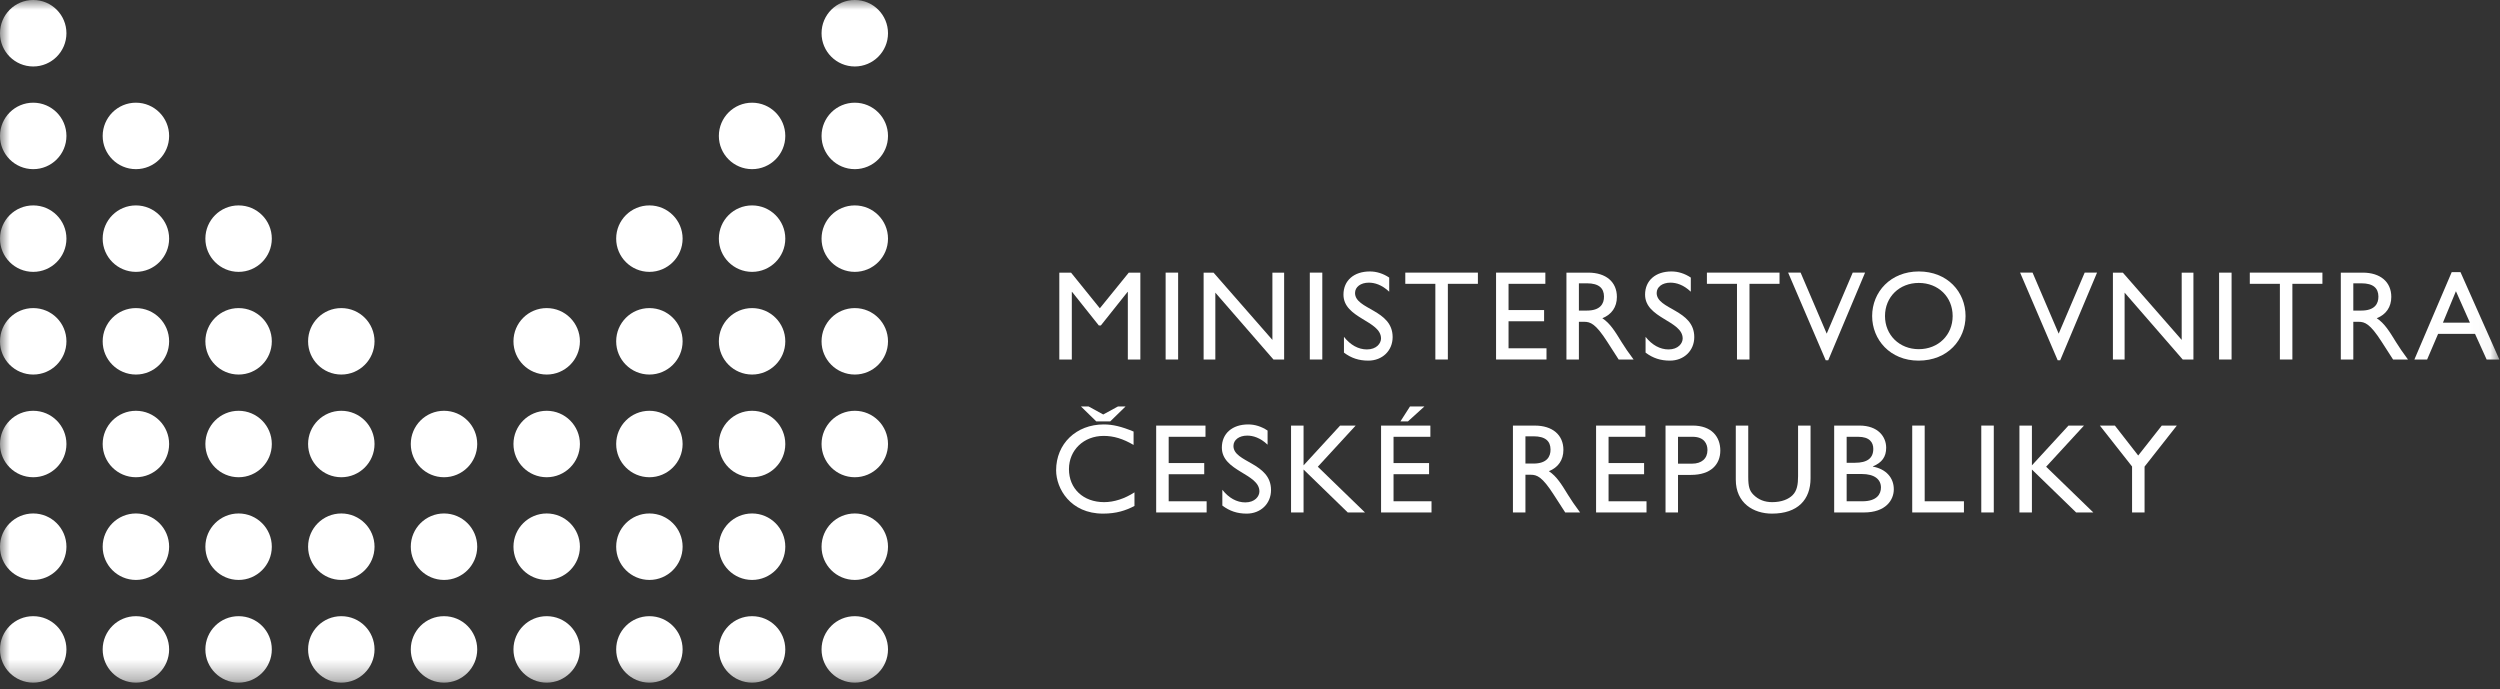 <?xml version="1.0" encoding="UTF-8"?>
<svg width="127px" height="35px" viewBox="0 0 127 35" version="1.1" xmlns="http://www.w3.org/2000/svg" xmlns:xlink="http://www.w3.org/1999/xlink">
    <rect x="0" y="0" width="127" height="35" fill="#333333" stroke="none"/>
    <title>Group 92 2</title>
    <defs>
        <polygon id="path-1" points="0 34.678 126.968 34.678 126.968 0 0 0"></polygon>
    </defs>
    <g id="Page-1" stroke="none" stroke-width="1" fill="none" fill-rule="evenodd">
        <g id="Group-92" transform="translate(-0, 0)">
            <polygon id="Fill-1" fill="#FFFFFF" points="57.93 18.263 57.294 18.263 57.294 14.827 57.282 14.827 55.923 16.534 55.82 16.534 54.461 14.827 54.448 14.827 54.448 18.263 53.813 18.263 53.813 13.85 54.409 13.85 55.872 15.661 57.341 13.85 57.93 13.85"></polygon>
            <polygon id="Fill-2" fill="#FFFFFF" points="59.214 18.263 59.849 18.263 59.849 13.849 59.214 13.849"></polygon>
            <polygon id="Fill-3" fill="#FFFFFF" points="65.234 18.263 64.691 18.263 61.739 14.866 61.739 18.263 61.144 18.263 61.144 13.85 61.648 13.85 64.638 17.267 64.638 13.85 65.234 13.85"></polygon>
            <polygon id="Fill-4" fill="#FFFFFF" points="66.538 18.263 67.173 18.263 67.173 13.849 66.538 13.849"></polygon>
            <g id="Group-91">
                <path d="M70.572,14.819 C70.195,14.464 69.833,14.359 69.536,14.359 C69.127,14.359 68.836,14.574 68.836,14.884 C68.836,15.732 70.746,15.719 70.746,17.124 C70.746,17.816 70.221,18.32 69.51,18.32 C69.03,18.32 68.643,18.192 68.273,17.913 L68.273,17.111 C68.597,17.525 69.004,17.751 69.439,17.751 C69.93,17.751 70.156,17.44 70.156,17.195 C70.156,16.283 68.248,16.179 68.248,14.967 C68.248,14.25 68.779,13.79 69.589,13.79 C69.925,13.79 70.26,13.893 70.572,14.101 L70.572,14.819 Z" id="Fill-5" fill="#FFFFFF"></path>
                <polygon id="Fill-7" fill="#FFFFFF" points="75.077 14.418 73.551 14.418 73.551 18.263 72.916 18.263 72.916 14.418 71.389 14.418 71.389 13.849 75.077 13.849"></polygon>
                <polygon id="Fill-9" fill="#FFFFFF" points="78.504 14.418 76.634 14.418 76.634 15.751 78.44 15.751 78.44 16.32 76.634 16.32 76.634 17.693 78.562 17.693 78.562 18.263 76 18.263 76 13.849 78.504 13.849"></polygon>
                <path d="M80.208,15.777 L80.616,15.777 C81.295,15.777 81.49,15.428 81.483,15.059 C81.477,14.645 81.231,14.392 80.616,14.392 L80.208,14.392 L80.208,15.777 Z M80.688,13.85 C81.58,13.85 82.138,14.32 82.138,15.084 C82.138,15.596 81.872,15.978 81.399,16.166 C81.801,16.431 82.046,16.839 82.384,17.389 C82.571,17.693 82.68,17.842 82.986,18.263 L82.228,18.263 L81.645,17.357 C81.063,16.451 80.797,16.347 80.474,16.347 L80.208,16.347 L80.208,18.263 L79.575,18.263 L79.575,13.85 L80.688,13.85 Z" id="Fill-11" fill="#FFFFFF"></path>
                <path d="M85.893,14.819 C85.518,14.464 85.156,14.359 84.858,14.359 C84.449,14.359 84.159,14.574 84.159,14.884 C84.159,15.732 86.069,15.719 86.069,17.124 C86.069,17.816 85.544,18.32 84.831,18.32 C84.353,18.32 83.965,18.192 83.595,17.913 L83.595,17.111 C83.92,17.525 84.328,17.751 84.762,17.751 C85.253,17.751 85.48,17.44 85.48,17.195 C85.48,16.283 83.57,16.179 83.57,14.967 C83.57,14.25 84.101,13.79 84.91,13.79 C85.245,13.79 85.583,13.893 85.893,14.101 L85.893,14.819 Z" id="Fill-13" fill="#FFFFFF"></path>
                <polygon id="Fill-15" fill="#FFFFFF" points="90.4 14.418 88.874 14.418 88.874 18.263 88.239 18.263 88.239 14.418 86.711 14.418 86.711 13.849 90.4 13.849"></polygon>
                <polygon id="Fill-17" fill="#FFFFFF" points="92.875 18.301 92.746 18.301 90.837 13.849 91.471 13.849 92.797 16.949 94.118 13.849 94.746 13.849"></polygon>
                <path d="M97.474,17.738 C98.465,17.738 99.195,17.02 99.195,16.055 C99.195,15.084 98.465,14.373 97.474,14.373 C96.49,14.373 95.758,15.084 95.758,16.055 C95.758,17.02 96.49,17.738 97.474,17.738 M97.474,13.79 C98.929,13.79 99.85,14.826 99.85,16.055 C99.85,17.246 98.956,18.32 97.461,18.32 C96.017,18.32 95.105,17.253 95.105,16.055 C95.105,14.831 96.043,13.79 97.474,13.79" id="Fill-19" fill="#FFFFFF"></path>
                <polygon id="Fill-21" fill="#FFFFFF" points="104.658 18.301 104.53 18.301 102.621 13.849 103.254 13.849 104.581 16.949 105.902 13.849 106.53 13.849"></polygon>
                <polygon id="Fill-23" fill="#FFFFFF" points="111.426 18.263 110.882 18.263 107.93 14.866 107.93 18.263 107.336 18.263 107.336 13.85 107.84 13.85 110.83 17.267 110.83 13.85 111.426 13.85"></polygon>
                <mask id="mask-2" fill="white">
                    <use xlink:href="#path-1"></use>
                </mask>
                <g id="Clip-26"></g>
                <polygon id="Fill-25" fill="#FFFFFF" mask="url(#mask-2)" points="112.73 18.263 113.364 18.263 113.364 13.85 112.73 13.85"></polygon>
                <polygon id="Fill-27" fill="#FFFFFF" mask="url(#mask-2)" points="117.979 14.418 116.453 14.418 116.453 18.263 115.818 18.263 115.818 14.418 114.29 14.418 114.29 13.849 117.979 13.849"></polygon>
                <path d="M119.548,15.777 L119.956,15.777 C120.635,15.777 120.829,15.428 120.823,15.059 C120.817,14.645 120.572,14.392 119.956,14.392 L119.548,14.392 L119.548,15.777 Z M120.028,13.85 C120.92,13.85 121.478,14.32 121.478,15.084 C121.478,15.596 121.212,15.978 120.739,16.166 C121.141,16.431 121.386,16.839 121.724,17.389 C121.91,17.693 122.021,17.842 122.325,18.263 L121.568,18.263 L120.985,17.357 C120.403,16.451 120.137,16.347 119.814,16.347 L119.548,16.347 L119.548,18.263 L118.913,18.263 L118.913,13.85 L120.028,13.85 Z" id="Fill-28" fill="#FFFFFF" mask="url(#mask-2)"></path>
                <path d="M124.1,16.393 L125.473,16.393 L124.761,14.793 L124.1,16.393 Z M126.967,18.263 L126.321,18.263 L125.732,16.962 L123.855,16.962 L123.298,18.263 L122.651,18.263 L124.547,13.824 L124.993,13.824 L126.967,18.263 Z" id="Fill-29" fill="#FFFFFF" mask="url(#mask-2)"></path>
                <path d="M55.69,21.406 L54.913,20.649 L55.302,20.649 L56.045,21.056 L56.791,20.649 L57.178,20.649 L56.401,21.406 L55.69,21.406 Z M57.586,22.603 C57.042,22.286 56.576,22.144 56.065,22.144 C55.054,22.144 54.303,22.862 54.303,23.833 C54.303,24.823 55.029,25.509 56.091,25.509 C56.59,25.509 57.133,25.335 57.631,25.011 L57.631,25.703 C57.196,25.929 56.725,26.092 56.033,26.092 C54.376,26.092 53.651,24.817 53.651,23.89 C53.651,22.545 54.668,21.561 56.072,21.561 C56.525,21.561 56.984,21.671 57.586,21.923 L57.586,22.603 Z" id="Fill-30" fill="#FFFFFF" mask="url(#mask-2)"></path>
                <polygon id="Fill-31" fill="#FFFFFF" mask="url(#mask-2)" points="61.239 22.189 59.369 22.189 59.369 23.523 61.175 23.523 61.175 24.091 59.369 24.091 59.369 25.465 61.297 25.465 61.297 26.033 58.734 26.033 58.734 21.62 61.239 21.62"></polygon>
                <path d="M64.393,22.59 C64.018,22.234 63.655,22.129 63.358,22.129 C62.95,22.129 62.659,22.344 62.659,22.655 C62.659,23.502 64.568,23.49 64.568,24.894 C64.568,25.587 64.044,26.092 63.331,26.092 C62.853,26.092 62.464,25.962 62.095,25.683 L62.095,24.881 C62.42,25.296 62.827,25.522 63.26,25.522 C63.752,25.522 63.978,25.211 63.978,24.965 C63.978,24.052 62.07,23.949 62.07,22.738 C62.07,22.021 62.601,21.561 63.409,21.561 C63.747,21.561 64.082,21.665 64.393,21.873 L64.393,22.59 Z" id="Fill-32" fill="#FFFFFF" mask="url(#mask-2)"></path>
                <polygon id="Fill-33" fill="#FFFFFF" mask="url(#mask-2)" points="69.341 26.033 68.466 26.033 66.221 23.852 66.221 26.033 65.585 26.033 65.585 21.619 66.221 21.619 66.221 23.64 68.078 21.619 68.868 21.619 66.945 23.71"></polygon>
                <path d="M72.359,20.649 L71.524,21.406 L71.142,21.406 L71.627,20.649 L72.359,20.649 Z M72.663,22.189 L70.792,22.189 L70.792,23.523 L72.597,23.523 L72.597,24.091 L70.792,24.091 L70.792,25.465 L72.721,25.465 L72.721,26.034 L70.158,26.034 L70.158,21.62 L72.663,21.62 L72.663,22.189 Z" id="Fill-34" fill="#FFFFFF" mask="url(#mask-2)"></path>
                <path d="M77.492,23.549 L77.9,23.549 C78.579,23.549 78.774,23.198 78.767,22.83 C78.761,22.415 78.515,22.164 77.9,22.164 L77.492,22.164 L77.492,23.549 Z M77.971,21.62 C78.864,21.62 79.421,22.092 79.421,22.855 C79.421,23.367 79.156,23.749 78.683,23.936 C79.085,24.202 79.33,24.61 79.668,25.16 C79.855,25.465 79.964,25.613 80.269,26.033 L79.513,26.033 L78.928,25.127 C78.346,24.221 78.081,24.117 77.757,24.117 L77.492,24.117 L77.492,26.033 L76.857,26.033 L76.857,21.62 L77.971,21.62 Z" id="Fill-35" fill="#FFFFFF" mask="url(#mask-2)"></path>
                <polygon id="Fill-36" fill="#FFFFFF" mask="url(#mask-2)" points="83.585 22.189 81.715 22.189 81.715 23.523 83.52 23.523 83.52 24.091 81.715 24.091 81.715 25.465 83.643 25.465 83.643 26.033 81.081 26.033 81.081 21.62 83.585 21.62"></polygon>
                <path d="M85.243,23.554 L85.961,23.554 C86.435,23.554 86.739,23.302 86.739,22.862 C86.739,22.538 86.563,22.189 85.987,22.189 L85.243,22.189 L85.243,23.554 Z M85.987,21.619 C86.952,21.619 87.392,22.189 87.392,22.888 C87.392,23.579 86.926,24.125 85.904,24.125 L85.243,24.125 L85.243,26.033 L84.609,26.033 L84.609,21.619 L85.987,21.619 Z" id="Fill-37" fill="#FFFFFF" mask="url(#mask-2)"></path>
                <path d="M91.976,24.299 C91.976,25.38 91.329,26.092 90.016,26.092 C89.084,26.092 88.178,25.567 88.178,24.365 L88.178,21.62 L88.811,21.62 L88.811,24.228 C88.811,24.727 88.877,24.933 89.077,25.134 C89.331,25.387 89.647,25.509 90.028,25.509 C90.515,25.509 90.863,25.355 91.064,25.154 C91.291,24.927 91.342,24.604 91.342,24.189 L91.342,21.62 L91.976,21.62 L91.976,24.299 Z" id="Fill-38" fill="#FFFFFF" mask="url(#mask-2)"></path>
                <path d="M93.81,25.465 L94.606,25.465 C95.352,25.465 95.552,25.094 95.552,24.765 C95.552,24.364 95.241,24.079 94.573,24.079 L93.81,24.079 L93.81,25.465 Z M93.81,23.509 L94.231,23.509 C94.858,23.509 95.163,23.276 95.163,22.803 C95.163,22.474 94.975,22.189 94.393,22.189 L93.81,22.189 L93.81,23.509 Z M93.176,21.619 L94.458,21.619 C95.409,21.619 95.818,22.189 95.818,22.746 C95.818,23.205 95.604,23.502 95.145,23.69 L95.145,23.704 C95.803,23.826 96.205,24.261 96.205,24.856 C96.205,25.4 95.799,26.033 94.69,26.033 L93.176,26.033 L93.176,21.619 Z" id="Fill-39" fill="#FFFFFF" mask="url(#mask-2)"></path>
                <polygon id="Fill-40" fill="#FFFFFF" mask="url(#mask-2)" points="97.774 25.465 99.768 25.465 99.768 26.033 97.141 26.033 97.141 21.619 97.774 21.619"></polygon>
                <polygon id="Fill-41" fill="#FFFFFF" mask="url(#mask-2)" points="100.649 26.033 101.284 26.033 101.284 21.619 100.649 21.619"></polygon>
                <polygon id="Fill-42" fill="#FFFFFF" mask="url(#mask-2)" points="106.34 26.033 105.468 26.033 103.221 23.852 103.221 26.033 102.587 26.033 102.587 21.619 103.221 21.619 103.221 23.64 105.079 21.619 105.867 21.619 103.944 23.71"></polygon>
                <polygon id="Fill-43" fill="#FFFFFF" mask="url(#mask-2)" points="109.819 21.619 110.583 21.619 108.944 23.703 108.944 26.034 108.309 26.034 108.309 23.698 106.673 21.619 107.436 21.619 108.621 23.14"></polygon>
                <path d="M3.375,1.69 C3.374,2.622 2.618,3.377 1.687,3.377 C0.754,3.375 -0.001,2.62 -9.9223077e-07,1.687 C-9.9223077e-07,0.753 0.758,-0.001 1.689,9.90064554e-05 C2.62,9.90064554e-05 3.376,0.757 3.375,1.69" id="Fill-44" fill="#FFFFFF" mask="url(#mask-2)"></path>
                <path d="M45.111,1.69 C45.11,2.622 44.353,3.377 43.422,3.377 C42.49,3.375 41.734,2.62 41.735,1.687 C41.736,0.753 42.493,-0.001 43.425,9.90064554e-05 C44.356,9.90064554e-05 45.111,0.757 45.111,1.69" id="Fill-45" fill="#FFFFFF" mask="url(#mask-2)"></path>
                <path d="M3.375,6.907 C3.374,7.839 2.618,8.594 1.687,8.593 C0.754,8.592 -0.001,7.836 -9.9223077e-07,6.904 C-9.9223077e-07,5.97 0.758,5.216 1.689,5.217 C2.62,5.218 3.376,5.973 3.375,6.907" id="Fill-46" fill="#FFFFFF" mask="url(#mask-2)"></path>
                <path d="M8.592,6.907 C8.591,7.839 7.835,8.594 6.903,8.593 C5.971,8.592 5.215,7.836 5.216,6.904 C5.218,5.97 5.974,5.216 6.906,5.217 C7.838,5.218 8.593,5.973 8.592,6.907" id="Fill-47" fill="#FFFFFF" mask="url(#mask-2)"></path>
                <path d="M39.893,6.907 C39.893,7.839 39.136,8.594 38.205,8.593 C37.273,8.592 36.517,7.836 36.518,6.904 C36.518,5.97 37.276,5.216 38.207,5.217 C39.138,5.218 39.894,5.973 39.893,6.907" id="Fill-48" fill="#FFFFFF" mask="url(#mask-2)"></path>
                <path d="M45.111,6.907 C45.11,7.839 44.353,8.594 43.422,8.593 C42.49,8.592 41.734,7.836 41.735,6.904 C41.736,5.97 42.493,5.216 43.425,5.217 C44.356,5.218 45.111,5.973 45.111,6.907" id="Fill-49" fill="#FFFFFF" mask="url(#mask-2)"></path>
                <path d="M3.375,12.124 C3.374,13.056 2.618,13.811 1.687,13.811 C0.754,13.809 -0.001,13.054 -9.9223077e-07,12.121 C-9.9223077e-07,11.187 0.758,10.433 1.689,10.435 C2.62,10.435 3.376,11.191 3.375,12.124" id="Fill-50" fill="#FFFFFF" mask="url(#mask-2)"></path>
                <path d="M8.592,12.124 C8.591,13.056 7.835,13.811 6.903,13.811 C5.971,13.809 5.215,13.054 5.216,12.121 C5.218,11.187 5.974,10.433 6.906,10.435 C7.838,10.435 8.593,11.191 8.592,12.124" id="Fill-51" fill="#FFFFFF" mask="url(#mask-2)"></path>
                <path d="M13.808,12.124 C13.808,13.056 13.051,13.811 12.12,13.811 C11.188,13.809 10.432,13.054 10.433,12.121 C10.434,11.187 11.191,10.433 12.123,10.435 C13.054,10.435 13.809,11.191 13.808,12.124" id="Fill-52" fill="#FFFFFF" mask="url(#mask-2)"></path>
                <path d="M34.677,12.124 C34.676,13.056 33.919,13.811 32.989,13.811 C32.057,13.809 31.301,13.054 31.302,12.121 C31.302,11.187 32.059,10.433 32.991,10.435 C33.922,10.435 34.677,11.191 34.677,12.124" id="Fill-53" fill="#FFFFFF" mask="url(#mask-2)"></path>
                <path d="M39.893,12.124 C39.893,13.056 39.136,13.811 38.205,13.811 C37.273,13.809 36.517,13.054 36.518,12.121 C36.518,11.187 37.276,10.433 38.207,10.435 C39.138,10.435 39.894,11.191 39.893,12.124" id="Fill-54" fill="#FFFFFF" mask="url(#mask-2)"></path>
                <path d="M45.111,12.124 C45.11,13.056 44.353,13.811 43.422,13.811 C42.49,13.809 41.734,13.054 41.735,12.121 C41.736,11.187 42.493,10.433 43.425,10.435 C44.356,10.435 45.111,11.191 45.111,12.124" id="Fill-55" fill="#FFFFFF" mask="url(#mask-2)"></path>
                <path d="M3.375,17.34 C3.374,18.273 2.618,19.028 1.687,19.027 C0.754,19.026 -0.001,18.27 -9.9223077e-07,17.338 C-9.9223077e-07,16.403 0.758,15.65 1.689,15.651 C2.62,15.651 3.376,16.407 3.375,17.34" id="Fill-56" fill="#FFFFFF" mask="url(#mask-2)"></path>
                <path d="M8.592,17.34 C8.591,18.273 7.835,19.028 6.903,19.027 C5.971,19.026 5.215,18.27 5.216,17.338 C5.218,16.403 5.974,15.65 6.906,15.651 C7.838,15.651 8.593,16.407 8.592,17.34" id="Fill-57" fill="#FFFFFF" mask="url(#mask-2)"></path>
                <path d="M13.808,17.34 C13.808,18.273 13.051,19.028 12.12,19.027 C11.188,19.026 10.432,18.27 10.433,17.338 C10.434,16.403 11.191,15.65 12.123,15.651 C13.054,15.651 13.809,16.407 13.808,17.34" id="Fill-58" fill="#FFFFFF" mask="url(#mask-2)"></path>
                <path d="M19.026,17.34 C19.025,18.273 18.269,19.028 17.338,19.027 C16.406,19.026 15.65,18.27 15.651,17.338 C15.651,16.403 16.408,15.65 17.34,15.651 C18.272,15.651 19.027,16.407 19.026,17.34" id="Fill-59" fill="#FFFFFF" mask="url(#mask-2)"></path>
                <path d="M29.46,17.34 C29.459,18.273 28.702,19.028 27.771,19.027 C26.839,19.026 26.083,18.27 26.084,17.338 C26.085,16.403 26.842,15.65 27.774,15.651 C28.705,15.651 29.46,16.407 29.46,17.34" id="Fill-60" fill="#FFFFFF" mask="url(#mask-2)"></path>
                <path d="M34.677,17.34 C34.676,18.273 33.919,19.028 32.989,19.027 C32.057,19.026 31.301,18.27 31.302,17.338 C31.302,16.403 32.059,15.65 32.991,15.651 C33.922,15.651 34.677,16.407 34.677,17.34" id="Fill-61" fill="#FFFFFF" mask="url(#mask-2)"></path>
                <path d="M39.893,17.34 C39.893,18.273 39.136,19.028 38.205,19.027 C37.273,19.026 36.517,18.27 36.518,17.338 C36.518,16.403 37.276,15.65 38.207,15.651 C39.138,15.651 39.894,16.407 39.893,17.34" id="Fill-62" fill="#FFFFFF" mask="url(#mask-2)"></path>
                <path d="M45.111,17.34 C45.11,18.273 44.353,19.028 43.422,19.027 C42.49,19.026 41.734,18.27 41.735,17.338 C41.736,16.403 42.493,15.65 43.425,15.651 C44.356,15.651 45.111,16.407 45.111,17.34" id="Fill-63" fill="#FFFFFF" mask="url(#mask-2)"></path>
                <path d="M3.375,22.558 C3.374,23.49 2.618,24.244 1.687,24.244 C0.754,24.243 -0.001,23.487 -9.9223077e-07,22.555 C-9.9223077e-07,21.621 0.758,20.867 1.689,20.868 C2.62,20.868 3.376,21.624 3.375,22.558" id="Fill-64" fill="#FFFFFF" mask="url(#mask-2)"></path>
                <path d="M8.592,22.558 C8.591,23.49 7.835,24.244 6.903,24.244 C5.971,24.243 5.215,23.487 5.216,22.555 C5.218,21.621 5.974,20.867 6.906,20.868 C7.838,20.868 8.593,21.624 8.592,22.558" id="Fill-65" fill="#FFFFFF" mask="url(#mask-2)"></path>
                <path d="M13.808,22.558 C13.808,23.49 13.051,24.244 12.12,24.244 C11.188,24.243 10.432,23.487 10.433,22.555 C10.434,21.621 11.191,20.867 12.123,20.868 C13.054,20.868 13.809,21.624 13.808,22.558" id="Fill-66" fill="#FFFFFF" mask="url(#mask-2)"></path>
                <path d="M19.026,22.558 C19.025,23.49 18.269,24.244 17.338,24.244 C16.406,24.243 15.65,23.487 15.651,22.555 C15.651,21.621 16.408,20.867 17.34,20.868 C18.272,20.868 19.027,21.624 19.026,22.558" id="Fill-67" fill="#FFFFFF" mask="url(#mask-2)"></path>
                <path d="M24.243,22.558 C24.242,23.49 23.486,24.244 22.555,24.244 C21.623,24.243 20.867,23.487 20.868,22.555 C20.868,21.621 21.626,20.867 22.557,20.868 C23.488,20.868 24.244,21.624 24.243,22.558" id="Fill-68" fill="#FFFFFF" mask="url(#mask-2)"></path>
                <path d="M29.46,22.558 C29.459,23.49 28.702,24.244 27.771,24.244 C26.839,24.243 26.083,23.487 26.084,22.555 C26.085,21.621 26.842,20.867 27.774,20.868 C28.705,20.868 29.46,21.624 29.46,22.558" id="Fill-69" fill="#FFFFFF" mask="url(#mask-2)"></path>
                <path d="M34.677,22.558 C34.676,23.49 33.919,24.244 32.989,24.244 C32.057,24.243 31.301,23.487 31.302,22.555 C31.302,21.621 32.059,20.867 32.991,20.868 C33.922,20.868 34.677,21.624 34.677,22.558" id="Fill-70" fill="#FFFFFF" mask="url(#mask-2)"></path>
                <path d="M39.893,22.558 C39.893,23.49 39.136,24.244 38.205,24.244 C37.273,24.243 36.517,23.487 36.518,22.555 C36.518,21.621 37.276,20.867 38.207,20.868 C39.138,20.868 39.894,21.624 39.893,22.558" id="Fill-71" fill="#FFFFFF" mask="url(#mask-2)"></path>
                <path d="M45.111,22.558 C45.11,23.49 44.353,24.244 43.422,24.244 C42.49,24.243 41.734,23.487 41.735,22.555 C41.736,21.621 42.493,20.867 43.425,20.868 C44.356,20.868 45.111,21.624 45.111,22.558" id="Fill-72" fill="#FFFFFF" mask="url(#mask-2)"></path>
                <path d="M3.375,27.774 C3.374,28.706 2.618,29.462 1.687,29.461 C0.754,29.459 -0.001,28.704 -9.9223077e-07,27.771 C-9.9223077e-07,26.837 0.758,26.084 1.689,26.084 C2.62,26.085 3.376,26.841 3.375,27.774" id="Fill-73" fill="#FFFFFF" mask="url(#mask-2)"></path>
                <path d="M8.592,27.774 C8.591,28.706 7.835,29.462 6.903,29.461 C5.971,29.459 5.215,28.704 5.216,27.771 C5.218,26.837 5.974,26.084 6.906,26.084 C7.838,26.085 8.593,26.841 8.592,27.774" id="Fill-74" fill="#FFFFFF" mask="url(#mask-2)"></path>
                <path d="M13.808,27.774 C13.808,28.706 13.051,29.462 12.12,29.461 C11.188,29.459 10.432,28.704 10.433,27.771 C10.434,26.837 11.191,26.084 12.123,26.084 C13.054,26.085 13.809,26.841 13.808,27.774" id="Fill-75" fill="#FFFFFF" mask="url(#mask-2)"></path>
                <path d="M19.026,27.774 C19.025,28.706 18.269,29.462 17.338,29.461 C16.406,29.459 15.65,28.704 15.651,27.771 C15.651,26.837 16.408,26.084 17.34,26.084 C18.272,26.085 19.027,26.841 19.026,27.774" id="Fill-76" fill="#FFFFFF" mask="url(#mask-2)"></path>
                <path d="M24.243,27.774 C24.242,28.706 23.486,29.462 22.555,29.461 C21.623,29.459 20.867,28.704 20.868,27.771 C20.868,26.837 21.626,26.084 22.557,26.084 C23.488,26.085 24.244,26.841 24.243,27.774" id="Fill-77" fill="#FFFFFF" mask="url(#mask-2)"></path>
                <path d="M29.46,27.774 C29.459,28.706 28.702,29.462 27.771,29.461 C26.839,29.459 26.083,28.704 26.084,27.771 C26.085,26.837 26.842,26.084 27.774,26.084 C28.705,26.085 29.46,26.841 29.46,27.774" id="Fill-78" fill="#FFFFFF" mask="url(#mask-2)"></path>
                <path d="M34.677,27.774 C34.676,28.706 33.919,29.462 32.989,29.461 C32.057,29.459 31.301,28.704 31.302,27.771 C31.302,26.837 32.059,26.084 32.991,26.084 C33.922,26.085 34.677,26.841 34.677,27.774" id="Fill-79" fill="#FFFFFF" mask="url(#mask-2)"></path>
                <path d="M39.893,27.774 C39.893,28.706 39.136,29.462 38.205,29.461 C37.273,29.459 36.517,28.704 36.518,27.771 C36.518,26.837 37.276,26.084 38.207,26.084 C39.138,26.085 39.894,26.841 39.893,27.774" id="Fill-80" fill="#FFFFFF" mask="url(#mask-2)"></path>
                <path d="M45.111,27.774 C45.11,28.706 44.353,29.462 43.422,29.461 C42.49,29.459 41.734,28.704 41.735,27.771 C41.736,26.837 42.493,26.084 43.425,26.084 C44.356,26.085 45.111,26.841 45.111,27.774" id="Fill-81" fill="#FFFFFF" mask="url(#mask-2)"></path>
                <path d="M3.375,32.991 C3.374,33.923 2.618,34.678 1.687,34.678 C0.754,34.676 -0.001,33.921 -9.9223077e-07,32.988 C-9.9223077e-07,32.054 0.758,31.3 1.689,31.302 C2.62,31.302 3.376,32.057 3.375,32.991" id="Fill-82" fill="#FFFFFF" mask="url(#mask-2)"></path>
                <path d="M8.592,32.991 C8.591,33.923 7.835,34.678 6.903,34.678 C5.971,34.676 5.215,33.921 5.216,32.988 C5.218,32.054 5.974,31.3 6.906,31.302 C7.838,31.302 8.593,32.057 8.592,32.991" id="Fill-83" fill="#FFFFFF" mask="url(#mask-2)"></path>
                <path d="M13.808,32.991 C13.808,33.923 13.051,34.678 12.12,34.678 C11.188,34.676 10.432,33.921 10.433,32.988 C10.434,32.054 11.191,31.3 12.123,31.302 C13.054,31.302 13.809,32.057 13.808,32.991" id="Fill-84" fill="#FFFFFF" mask="url(#mask-2)"></path>
                <path d="M19.026,32.991 C19.025,33.923 18.269,34.678 17.338,34.678 C16.406,34.676 15.65,33.921 15.651,32.988 C15.651,32.054 16.408,31.3 17.34,31.302 C18.272,31.302 19.027,32.057 19.026,32.991" id="Fill-85" fill="#FFFFFF" mask="url(#mask-2)"></path>
                <path d="M24.243,32.991 C24.242,33.923 23.486,34.678 22.555,34.678 C21.623,34.676 20.867,33.921 20.868,32.988 C20.868,32.054 21.626,31.3 22.557,31.302 C23.488,31.302 24.244,32.057 24.243,32.991" id="Fill-86" fill="#FFFFFF" mask="url(#mask-2)"></path>
                <path d="M29.46,32.991 C29.459,33.923 28.702,34.678 27.771,34.678 C26.839,34.676 26.083,33.921 26.084,32.988 C26.085,32.054 26.842,31.3 27.774,31.302 C28.705,31.302 29.46,32.057 29.46,32.991" id="Fill-87" fill="#FFFFFF" mask="url(#mask-2)"></path>
                <path d="M34.677,32.991 C34.676,33.923 33.919,34.678 32.989,34.678 C32.057,34.676 31.301,33.921 31.302,32.988 C31.302,32.054 32.059,31.3 32.991,31.302 C33.922,31.302 34.677,32.057 34.677,32.991" id="Fill-88" fill="#FFFFFF" mask="url(#mask-2)"></path>
                <path d="M39.893,32.991 C39.893,33.923 39.136,34.678 38.205,34.678 C37.273,34.676 36.517,33.921 36.518,32.988 C36.518,32.054 37.276,31.3 38.207,31.302 C39.138,31.302 39.894,32.057 39.893,32.991" id="Fill-89" fill="#FFFFFF" mask="url(#mask-2)"></path>
                <path d="M45.111,32.991 C45.11,33.923 44.353,34.678 43.422,34.678 C42.49,34.676 41.734,33.921 41.735,32.988 C41.736,32.054 42.493,31.3 43.425,31.302 C44.356,31.302 45.111,32.057 45.111,32.991" id="Fill-90" fill="#FFFFFF" mask="url(#mask-2)"></path>
            </g>
        </g>
    </g>
</svg>